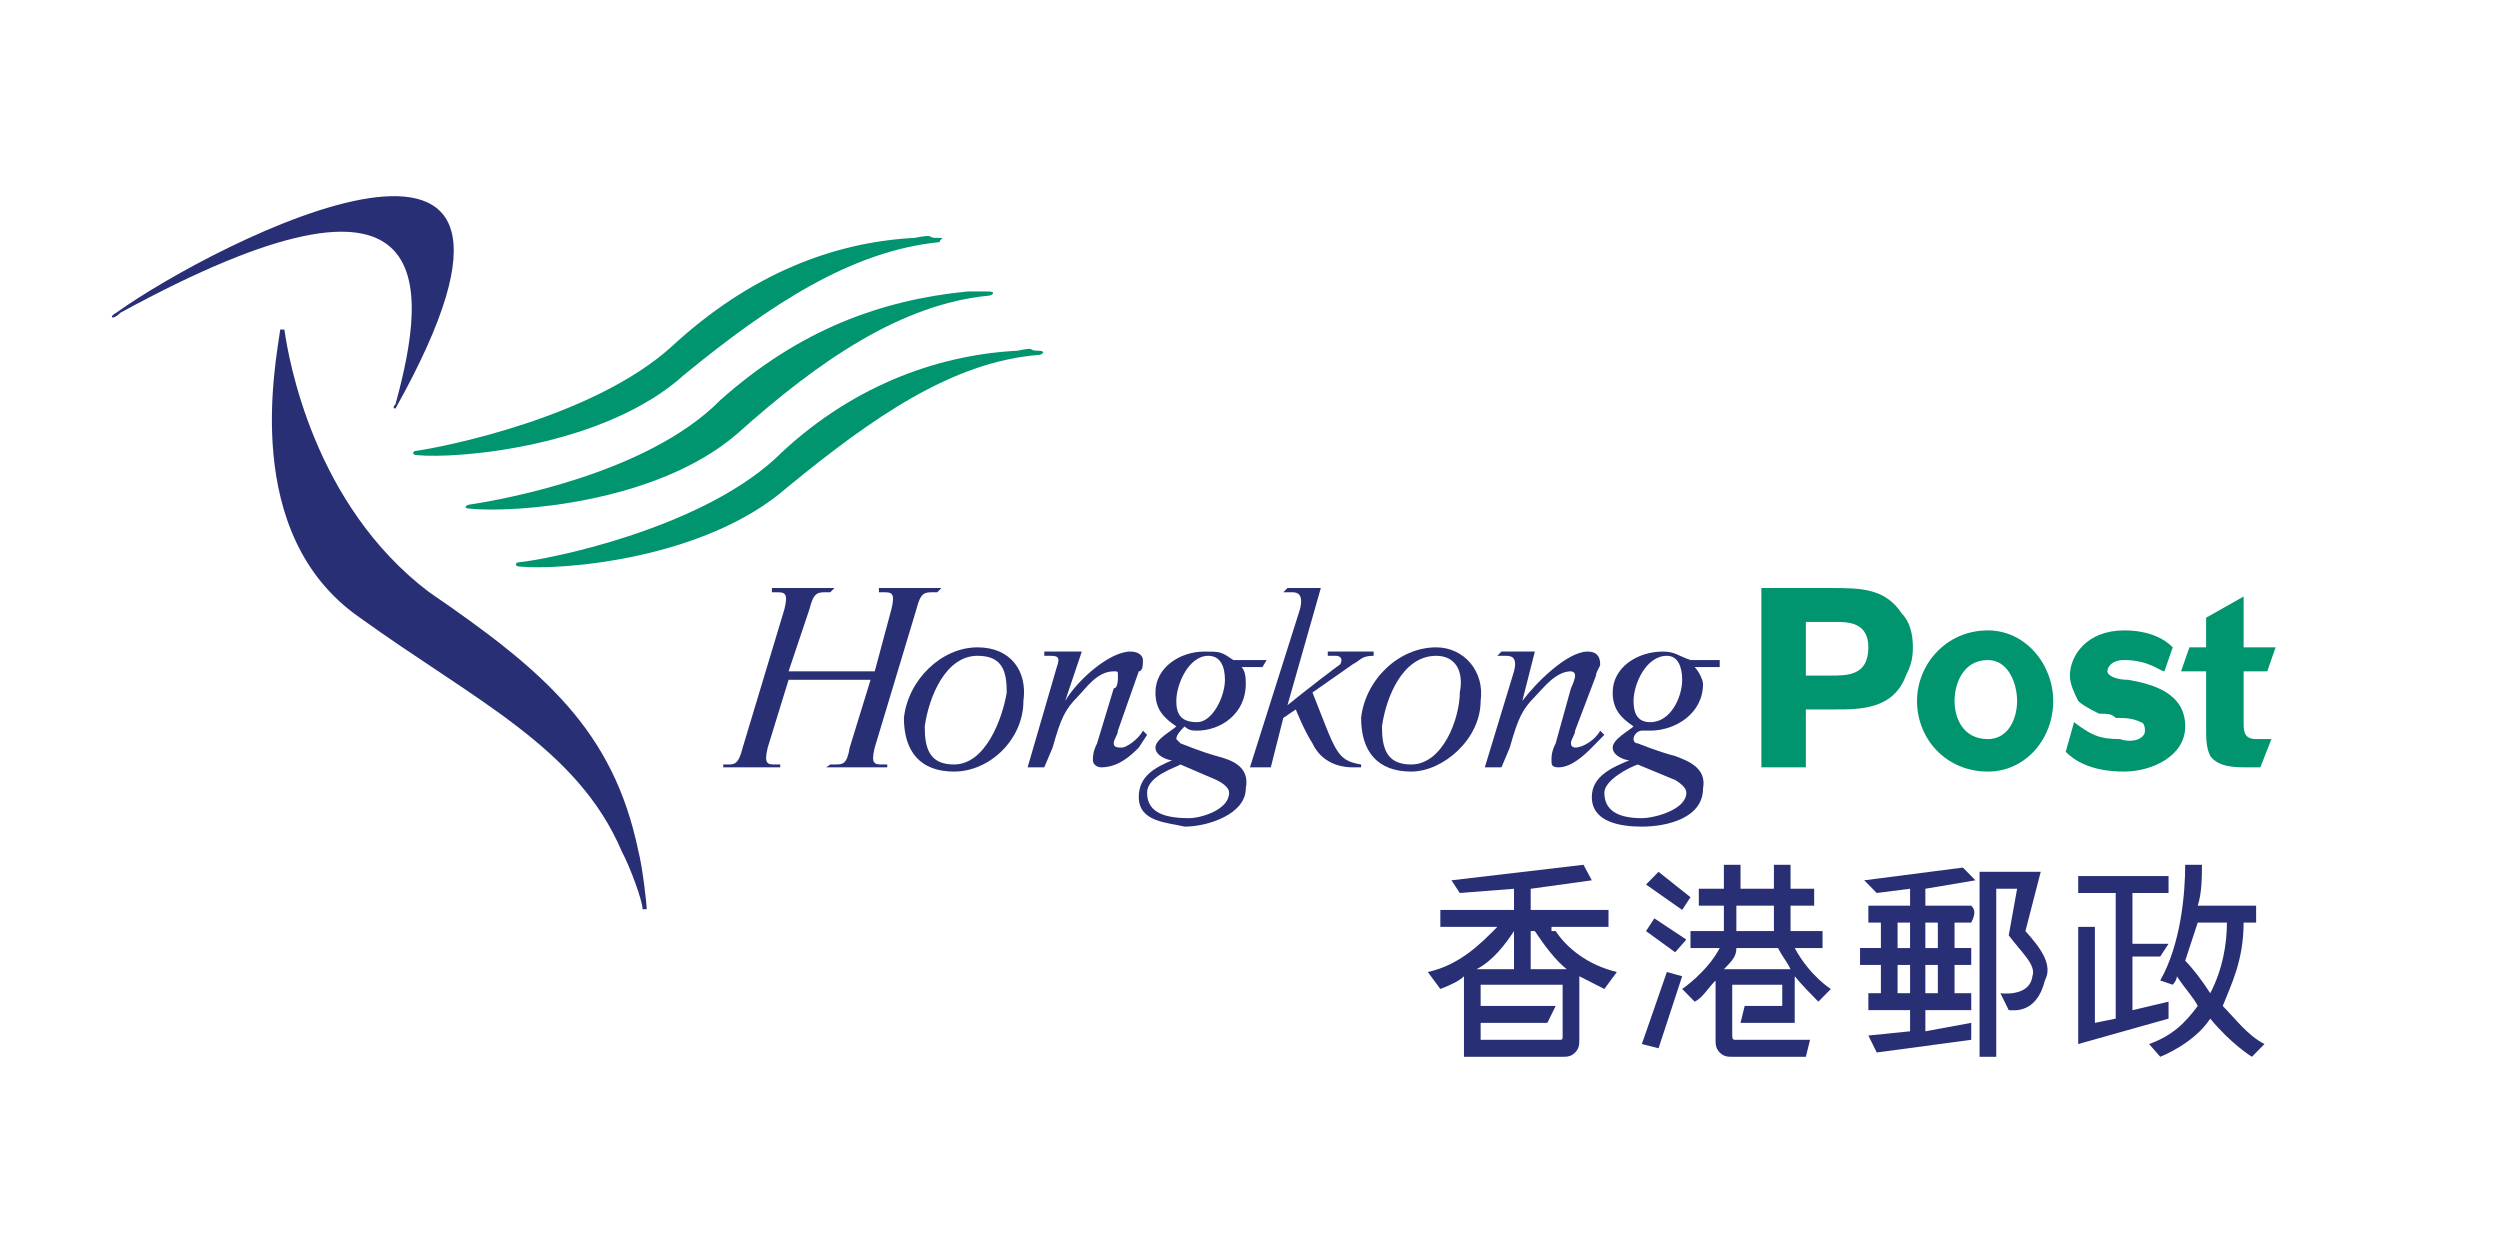 <svg width="241" height="121" viewBox="0 0 241 121" fill="none" xmlns="http://www.w3.org/2000/svg">
<mask id="mask0" mask-type="alpha" maskUnits="userSpaceOnUse" x="0" y="0" width="241" height="121">
<rect x="0.908" y="0.062" width="240" height="120" fill="#C4C4C4"/>
</mask>
<g mask="url(#mask0)">
<path d="M38.123 39.384C57.663 4.442 20.724 23.34 11.22 30.139C10.418 30.545 10.819 30.953 11.623 30.139C42.539 13.279 41.334 27.282 38.123 38.974C37.722 39.384 38.123 39.384 38.123 39.384Z" fill="#282F75"/>
<path d="M59.939 82.075C60.741 83.571 61.945 86.833 61.945 87.648H62.349C62.349 87.24 61.945 83.571 61.545 82.075C59.135 70.382 52.443 64.671 41.334 57.059C30.226 48.63 27.817 34.624 27.415 31.769H27.013C26.612 34.897 23.133 51.485 34.641 59.506C45.751 67.528 55.657 72.014 59.939 82.075Z" fill="#282F75"/>
<path d="M50.035 54.202C49.635 54.202 49.635 54.611 50.035 54.611C54.05 55.018 67.97 53.932 75.867 46.997C84.165 40.198 91.793 34.896 100.093 34.216C100.494 34.216 100.894 33.808 100.093 33.808C98.888 33.808 100.093 33.4 98.084 33.808C90.188 34.216 81.755 37.344 74.662 44.277C67.166 51.075 52.845 53.932 50.035 54.202Z" fill="#00946F"/>
<path d="M45.351 48.63C44.948 48.63 44.547 49.037 45.351 49.037C49.23 49.444 63.151 48.63 71.047 41.832C79.079 34.624 86.974 29.322 95.273 28.505C95.674 28.505 96.075 28.098 95.273 28.098C94.069 28.098 94.871 28.098 93.264 28.098C84.967 28.915 77.07 31.769 69.442 38.568C62.349 45.773 48.026 48.221 45.351 48.63Z" fill="#00946F"/>
<path d="M40.13 43.462C39.729 43.462 39.729 43.869 40.13 43.869C44.147 44.277 58.333 43.053 65.962 36.12C74.261 29.321 82.158 24.155 90.588 23.34C90.588 22.931 91.392 22.931 90.187 22.931C89.383 22.931 90.187 22.524 88.178 22.931C80.282 23.34 72.252 26.468 64.757 33.4C57.263 40.198 42.942 43.053 40.13 43.462Z" fill="#00946F"/>
<path d="M110.582 70.84C110.179 70.433 110.179 70.433 110.179 70.433C109.778 71.247 108.572 72.065 108.171 72.065C107.767 72.065 107.366 72.065 107.366 71.657C107.366 71.247 107.767 70.84 107.767 70.433C109.778 64.716 109.778 64.716 109.778 64.716C110.179 64.716 110.179 64.035 110.179 63.628C110.179 63.22 109.778 62.81 108.974 62.81C106.966 62.81 103.885 65.532 102.679 67.574C104.286 62.81 104.286 62.81 104.286 62.81C100.668 62.81 100.668 62.81 100.668 62.81C100.668 63.22 100.668 63.22 100.668 63.22C101.07 63.22 101.07 63.22 101.07 63.22C101.874 63.22 102.275 63.22 101.874 64.308C99.062 73.972 99.062 73.972 99.062 73.972C100.668 73.972 100.668 73.972 100.668 73.972C101.473 72.065 101.473 72.065 101.473 72.065C102.276 69.207 102.679 68.39 103.885 67.165C104.688 66.349 105.76 64.716 107.368 64.716C107.769 64.716 107.769 64.716 107.769 65.125C107.769 65.533 107.769 66.349 107.368 66.349C105.76 71.657 105.76 71.657 105.76 71.657C105.357 72.474 105.357 72.882 105.357 73.29C105.357 73.697 105.76 73.972 106.162 73.972C107.769 73.972 108.975 72.882 109.779 72.065" fill="#282F75"/>
<path d="M84.324 72.065C88.342 58.728 88.342 58.728 88.342 58.728C88.746 57.095 89.147 57.095 89.952 57.095C90.353 57.095 90.353 57.095 90.353 57.095C90.754 56.685 90.754 56.685 90.754 56.685C84.727 56.685 84.727 56.685 84.727 56.685C84.727 57.095 84.727 57.095 84.727 57.095C85.129 57.095 85.129 57.095 85.129 57.095C85.933 57.095 86.335 57.095 85.933 58.728C84.325 64.716 84.325 64.716 84.325 64.716C76.019 64.716 76.019 64.716 76.019 64.716C78.03 58.728 78.03 58.728 78.03 58.728C78.431 57.095 78.832 57.095 79.637 57.095C80.037 57.095 80.037 57.095 80.037 57.095C80.441 56.685 80.441 56.685 80.441 56.685C74.412 56.685 74.412 56.685 74.412 56.685C74.412 57.095 74.412 57.095 74.412 57.095C74.813 57.095 74.813 57.095 74.813 57.095C75.618 57.095 76.019 57.095 75.618 58.728C71.597 72.065 71.597 72.065 71.597 72.065C71.196 73.697 70.795 73.697 70.125 73.697C69.722 73.697 69.722 73.697 69.722 73.697C69.722 73.972 69.722 73.972 69.722 73.972C75.215 73.972 75.215 73.972 75.215 73.972C75.215 73.697 75.215 73.697 75.215 73.697C74.814 73.697 74.814 73.697 74.814 73.697C74.009 73.697 73.608 73.697 74.009 72.065C76.02 65.533 76.02 65.533 76.02 65.533C83.924 65.533 83.924 65.533 83.924 65.533C81.913 72.065 81.913 72.065 81.913 72.065C81.645 73.697 81.244 73.697 80.442 73.697C80.038 73.697 80.038 73.697 80.038 73.697C79.638 73.972 79.638 73.972 79.638 73.972C85.531 73.972 85.531 73.972 85.531 73.972C85.531 73.697 85.531 73.697 85.531 73.697C85.13 73.697 85.13 73.697 85.13 73.697C84.324 73.697 83.923 73.697 84.324 72.065Z" fill="#282F75"/>
<path d="M97.049 66.758C96.648 69.207 95.041 73.697 91.96 73.697C89.546 73.697 89.145 72.066 89.145 70.025C89.546 67.165 91.155 63.22 94.237 63.22C96.648 63.22 97.049 64.718 97.049 66.758ZM94.237 62.404C90.752 62.404 87.538 65.533 87.137 69.208C87.137 72.475 88.744 74.38 91.96 74.38C95.442 74.38 98.658 71.25 98.658 67.575C99.06 64.718 97.45 62.404 94.237 62.404Z" fill="#282F75"/>
<path d="M126.523 66.757C126.523 66.757 130.005 64.308 130.409 64.035C131.211 63.628 131.211 63.22 132.417 63.22C132.417 62.81 132.417 62.81 132.417 62.81C127.997 62.81 127.997 62.81 127.997 62.81C127.997 63.22 127.997 63.22 127.997 63.22C128.398 63.22 128.8 63.22 128.8 63.22C128.8 63.22 129.604 63.22 129.203 64.035C128.8 64.308 126.122 66.35 124.112 67.982C127.328 56.685 127.328 56.685 127.328 56.685C124.112 56.685 124.112 56.685 124.112 56.685C123.71 57.095 123.711 57.095 123.711 57.095C124.513 57.095 124.513 57.095 124.513 57.095C124.916 57.095 125.719 57.095 125.318 58.728C120.494 73.972 120.494 73.972 120.494 73.972C122.505 73.972 122.505 73.972 122.505 73.972C123.711 69.207 123.711 69.207 123.711 69.207C124.916 68.39 124.916 68.39 124.916 68.39C124.916 68.39 125.719 70.433 126.523 71.658C127.594 73.973 130.005 73.973 130.409 73.973C131.211 73.973 131.211 73.973 131.211 73.973C131.211 73.698 131.211 73.698 131.211 73.698C128.799 73.29 128.799 72.474 126.523 66.757Z" fill="#282F75"/>
<path d="M115.406 69.617C113.797 69.617 113.396 68.799 113.396 67.574C113.396 65.94 114.601 63.22 116.477 63.22C117.683 63.22 118.084 64.308 118.084 65.532C118.084 67.165 116.878 69.617 115.406 69.617ZM113.797 73.697C117.282 75.195 117.282 75.195 117.282 75.195C118.084 75.602 118.487 76.01 118.487 76.421C118.487 78.055 115.807 78.871 114.601 78.871C111.789 78.871 110.583 78.055 110.583 76.421C110.583 74.787 113.396 73.972 113.797 73.697ZM122.105 63.628C119.29 63.628 119.29 63.628 119.29 63.628C118.888 63.628 118.888 63.628 118.888 63.628C117.682 62.812 117.682 62.812 116.075 62.812C113.797 62.812 111.385 64.308 111.385 66.758C111.385 68.39 112.19 69.207 113.396 70.025C112.992 70.433 111.385 71.25 111.385 72.065C111.385 72.883 112.591 73.29 112.992 73.29C111.385 73.972 109.778 74.787 109.778 76.83C109.778 79.28 112.591 79.28 114.198 79.687C116.476 79.687 120.094 78.464 120.094 76.01C120.495 73.972 118.888 73.29 117.281 72.883C115.806 72.475 113.796 71.658 113.796 71.658L113.395 71.25C113.395 70.841 113.796 70.433 114.197 70.025C114.6 70.433 115.002 70.433 115.405 70.433C117.682 70.433 120.094 68.8 120.094 65.941C120.094 65.533 120.094 64.718 119.69 64.308C121.701 64.308 121.701 64.308 121.701 64.308L122.105 63.628Z" fill="#282F75"/>
<path d="M159.083 69.617C157.875 69.617 157.474 68.799 157.474 67.574C157.474 65.94 158.682 63.22 160.688 63.22C161.761 63.22 162.162 64.308 162.162 65.532C162.162 67.165 161.089 69.617 159.083 69.617ZM157.875 73.697C161.49 75.195 161.49 75.195 161.49 75.195C162.162 75.602 162.563 76.01 162.563 76.421C162.563 78.055 159.484 78.871 158.276 78.871C155.864 78.871 154.66 78.055 154.66 76.421C154.661 75.195 157.068 73.972 157.875 73.697ZM165.781 63.628C163.366 63.628 163.366 63.628 163.366 63.628C162.964 63.628 162.964 63.628 162.964 63.628C161.76 63.22 161.49 62.812 160.286 62.812C157.875 62.812 155.463 64.308 155.463 66.758C155.463 68.39 156.266 69.207 157.474 70.025C157.067 70.433 155.463 71.25 155.463 72.065C155.463 72.883 156.667 73.29 157.067 73.29C155.463 73.972 153.452 74.787 153.452 76.83C153.452 79.28 156.265 79.687 158.275 79.687C160.687 79.687 164.171 78.872 164.171 76.01C164.573 73.972 162.563 73.29 161.49 72.883C159.885 72.475 157.874 71.658 157.874 71.658C157.473 71.658 157.473 71.25 157.473 71.25C157.473 70.841 157.874 70.433 158.275 70.433C158.681 70.433 159.082 70.433 159.082 70.433C161.489 70.433 164.171 68.8 164.171 65.941C164.171 65.533 163.766 64.718 163.365 64.308C165.781 64.308 165.781 64.308 165.781 64.308V63.628H165.781Z" fill="#282F75"/>
<path d="M154.658 70.84C154.257 70.433 154.257 70.433 154.257 70.433C153.856 71.248 152.648 72.066 151.84 72.066C151.84 72.066 151.439 72.066 151.439 71.658C151.439 71.248 151.84 70.84 151.84 70.433C153.856 65.125 153.856 65.125 153.856 65.125C153.856 64.716 154.257 64.308 154.257 64.035C154.257 63.22 153.856 62.811 153.049 62.811C151.038 62.811 147.96 65.941 146.751 67.575C147.959 62.811 147.959 62.811 147.959 62.811C144.741 62.811 144.741 62.811 144.741 62.811C144.34 63.221 144.34 63.221 144.34 63.221C145.142 63.221 145.142 63.221 145.142 63.221C145.544 63.221 146.35 63.221 145.949 64.716C143.136 73.973 143.136 73.973 143.136 73.973C144.741 73.973 144.741 73.973 144.741 73.973C145.543 72.066 145.543 72.066 145.543 72.066C146.35 69.208 146.751 68.391 147.959 67.166C148.762 66.35 149.966 64.716 151.439 64.716C151.439 64.716 151.84 64.716 151.84 65.126C151.84 65.533 151.439 66.35 151.439 66.35C149.966 71.658 149.966 71.658 149.966 71.658C149.564 72.475 149.564 72.883 149.564 73.291C149.564 73.698 149.564 73.972 150.235 73.972C151.439 73.972 152.647 72.883 153.45 72.066" fill="#282F75"/>
<path d="M140.725 66.758C140.725 69.207 139.116 73.697 136.034 73.697C133.623 73.697 133.222 72.066 133.222 70.025C133.623 67.165 135.232 63.22 138.446 63.22C140.322 63.22 141.126 64.718 140.725 66.758ZM138.446 62.404C134.829 62.404 131.615 65.533 131.211 69.208C131.211 72.475 132.82 74.38 136.034 74.38C139.116 74.38 142.733 71.25 142.733 67.575C143.136 64.718 141.126 62.404 138.446 62.404Z" fill="#282F75"/>
<path d="M176.495 65.125C174.084 65.125 174.084 65.125 174.084 65.125C174.084 59.953 174.084 59.953 174.084 59.953C176.897 59.953 176.897 59.953 176.897 59.953C178.105 59.953 180.111 59.953 180.111 62.403C180.11 65.125 178.105 65.125 176.495 65.125ZM176.495 56.685C169.797 56.685 169.797 56.685 169.797 56.685C169.797 73.972 169.797 73.972 169.797 73.972C174.084 73.972 174.084 73.972 174.084 73.972C174.084 68.39 174.084 68.39 174.084 68.39C176.897 68.39 176.897 68.39 176.897 68.39C179.309 68.39 182.527 68.39 183.731 65.125C184.132 64.308 184.402 63.628 184.402 62.403C184.402 61.179 184.132 59.953 183.329 59.136C181.719 56.685 179.308 56.685 176.495 56.685Z" fill="#00946F"/>
<path d="M205.165 65.533C203.957 65.533 203.155 65.125 203.155 64.716C203.155 64.308 203.556 63.628 204.764 63.628C207.175 63.628 208.248 64.716 208.649 64.716C209.452 62.404 209.452 62.404 209.452 62.404C208.649 61.586 207.175 60.771 204.764 60.771C201.148 60.771 199.539 63.221 199.539 65.126C199.539 65.942 199.94 66.758 200.342 67.575C200.747 67.983 201.55 68.391 202.352 68.8C203.155 68.8 203.556 68.8 203.957 69.208C204.763 69.208 205.566 69.208 206.373 69.615C206.373 69.615 206.774 69.615 206.774 70.433C206.774 71.248 205.566 71.658 204.363 71.248C202.352 71.248 201.55 70.841 199.94 69.615C199.134 72.475 199.134 72.475 199.134 72.475C199.94 73.291 201.55 74.38 204.764 74.38C207.446 74.38 210.655 72.883 210.655 70.025C210.655 66.758 207.446 65.941 205.165 65.533Z" fill="#00946F"/>
<path d="M216.286 69.615C216.286 64.716 216.286 64.716 216.286 64.716C218.562 64.716 218.562 64.716 218.562 64.716C219.368 62.404 219.368 62.404 219.368 62.404C216.286 62.404 216.286 62.404 216.286 62.404C216.286 57.504 216.286 57.504 216.286 57.504C212.67 59.546 212.67 59.546 212.67 59.546C212.67 62.404 212.67 62.404 212.67 62.404C211.061 62.404 211.061 62.404 211.061 62.404C210.254 64.716 210.254 64.716 210.254 64.716C212.671 64.716 212.671 64.716 212.671 64.716C212.671 70.025 212.671 70.025 212.671 70.025C212.671 71.248 212.671 72.066 213.072 72.883C213.874 73.972 215.479 73.972 216.688 73.972C217.895 73.972 217.895 73.972 217.895 73.972C218.963 71.248 218.963 71.248 218.963 71.248C217.494 71.248 217.494 71.248 217.494 71.248C216.286 71.248 216.286 70.433 216.286 69.615Z" fill="#00946F"/>
<path d="M191.631 71.249C189.224 71.249 188.417 69.207 188.417 67.575C188.417 65.94 189.224 63.628 191.631 63.628C193.642 63.628 194.449 65.941 194.449 67.575C194.449 69.207 193.642 71.249 191.631 71.249ZM191.631 60.77C187.615 60.77 184.802 64.035 184.802 67.575C184.802 71.249 187.615 74.38 191.631 74.38C195.251 74.38 197.929 71.249 197.929 67.575C197.928 64.035 195.251 60.77 191.631 60.77Z" fill="#00946F"/>
<path d="M184.13 91.391C184.13 88.941 184.13 88.941 184.13 88.941C182.927 88.941 182.927 88.941 182.927 88.941C182.927 91.391 182.927 91.391 182.927 91.391H184.13ZM182.927 95.746C184.131 95.746 184.131 95.746 184.131 95.746C184.131 93.021 184.131 93.021 184.131 93.021C182.927 93.021 182.927 93.021 182.927 93.021V95.746ZM186.808 95.746C186.808 93.021 186.808 93.021 186.808 93.021C185.604 93.021 185.604 93.021 185.604 93.021C185.604 95.746 185.604 95.746 185.604 95.746H186.808ZM186.808 91.391C186.808 88.941 186.808 88.941 186.808 88.941C185.604 88.941 185.604 88.941 185.604 88.941C185.604 91.391 185.604 91.391 185.604 91.391H186.808ZM190.829 101.873C190.829 84.042 190.829 84.042 190.829 84.042C196.725 84.042 196.725 84.042 196.725 84.042C195.251 89.757 195.251 89.757 195.251 89.757C196.725 91.391 197.929 93.021 197.127 94.519C196.324 97.788 194.048 97.381 193.642 97.381C192.84 95.746 192.84 95.746 192.84 95.746C192.84 95.746 195.653 96.153 195.923 94.112C196.324 93.022 194.85 91.799 193.642 90.168C194.449 85.677 194.449 85.677 194.449 85.677C192.438 85.677 192.438 85.677 192.438 85.677C192.438 101.873 192.438 101.873 192.438 101.873H190.829V101.873ZM180.917 86.084C179.709 84.861 179.709 84.861 179.709 84.861C189.225 83.634 189.225 83.634 189.225 83.634C190.429 84.861 190.429 84.861 190.429 84.861C185.605 85.676 185.605 85.676 185.605 85.676C185.605 87.306 185.605 87.306 185.605 87.306C190.027 87.306 190.027 87.306 190.027 87.306C190.429 87.714 190.429 88.121 190.027 88.94C188.418 88.94 188.418 88.94 188.418 88.94C188.418 91.39 188.418 91.39 188.418 91.39C190.027 91.39 190.027 91.39 190.027 91.39C190.027 93.02 190.027 93.02 190.027 93.02C188.418 93.02 188.418 93.02 188.418 93.02C188.418 95.745 188.418 95.745 188.418 95.745C190.027 95.745 190.027 95.745 190.027 95.745C190.027 97.379 190.027 97.379 190.027 97.379C185.605 97.379 185.605 97.379 185.605 97.379C185.605 99.417 185.605 99.417 185.605 99.417C190.027 98.601 190.027 98.601 190.027 98.601C190.027 100.237 190.027 100.237 190.027 100.237C180.917 101.459 180.917 101.459 180.917 101.459C180.11 99.824 180.11 99.824 180.11 99.824C184.131 99.417 184.131 99.417 184.131 99.417C184.131 97.379 184.131 97.379 184.131 97.379C180.11 97.379 180.11 97.379 180.11 97.379C180.11 95.745 180.11 95.745 180.11 95.745C181.318 95.745 181.318 95.745 181.318 95.745C181.318 93.02 181.318 93.02 181.318 93.02C179.308 93.02 179.308 93.02 179.308 93.02C179.308 91.39 179.308 91.39 179.308 91.39C181.318 91.39 181.318 91.39 181.318 91.39C181.318 88.94 181.318 88.94 181.318 88.94C180.11 88.94 180.11 88.94 180.11 88.94C180.11 87.306 180.11 87.306 180.11 87.306C184.131 87.306 184.131 87.306 184.131 87.306C184.131 85.676 184.131 85.676 184.131 85.676L180.917 86.084Z" fill="#282F75"/>
<path d="M147.559 93.433C151.039 93.433 151.039 93.433 151.039 93.433C149.967 92.614 148.763 90.984 147.961 89.757H147.559V93.433ZM152.247 94.111C152.247 98.195 152.247 98.195 152.247 98.195C152.247 100.238 152.247 100.238 152.247 100.238C152.247 100.645 152.247 101.053 151.842 101.46C151.44 101.873 151.039 101.873 150.638 101.873C145.95 101.873 145.95 101.873 145.95 101.873C141.126 101.873 141.126 101.873 141.126 101.873C141.126 94.111 141.126 94.111 141.126 94.111C140.725 94.519 139.92 94.927 138.85 95.338C137.642 93.703 137.642 93.703 137.642 93.703C140.725 93.022 142.734 90.984 144.341 89.349C138.85 89.349 138.85 89.349 138.85 89.349C138.85 87.715 138.85 87.715 138.85 87.715C145.95 87.715 145.95 87.715 145.95 87.715C145.95 85.677 145.95 85.677 145.95 85.677C140.726 86.084 140.726 86.084 140.726 86.084C139.92 84.862 139.92 84.862 139.92 84.862C152.649 83.364 152.649 83.364 152.649 83.364C153.451 84.862 153.451 84.862 153.451 84.862C147.559 85.677 147.559 85.677 147.559 85.677C147.559 87.715 147.559 87.715 147.559 87.715C155.06 87.715 155.06 87.715 155.06 87.715C155.06 89.349 155.06 89.349 155.06 89.349C149.565 89.349 149.565 89.349 149.565 89.349C149.565 89.349 149.565 89.349 149.565 89.757C149.967 89.757 149.967 89.757 149.967 89.757C151.039 91.391 153.05 93.022 155.862 93.703C154.659 95.338 154.659 95.338 154.659 95.338C153.857 94.926 153.05 94.519 152.247 94.111ZM150.639 97.38C150.639 94.926 150.639 94.926 150.639 94.926C142.734 94.926 142.734 94.926 142.734 94.926C142.734 96.973 142.734 96.973 142.734 96.973C149.967 96.973 149.967 96.973 149.967 96.973C149.165 98.602 149.165 98.602 149.165 98.602C142.734 98.602 142.734 98.602 142.734 98.602C142.734 100.238 142.734 100.238 142.734 100.238C147.56 100.238 147.56 100.238 147.56 100.238C150.237 100.238 150.237 100.238 150.237 100.238C150.639 100.238 150.639 100.238 150.639 99.825V97.38H150.639ZM145.95 89.757C145.143 90.984 143.94 92.614 142.333 93.433C145.95 93.433 145.95 93.433 145.95 93.433C145.95 89.757 145.95 89.757 145.95 89.757Z" fill="#282F75"/>
<path d="M162.961 86.491L159.882 84.042L158.675 85.269L162.159 87.714L162.961 86.491Z" fill="#282F75"/>
<path d="M162.56 90.576L159.481 88.529L158.675 89.757L161.487 91.799L162.56 90.576Z" fill="#282F75"/>
<path d="M158.275 100.646L159.884 101.053L162.161 94.111L160.686 93.704L158.275 100.646Z" fill="#282F75"/>
<path d="M166.182 93.434C166.984 92.614 167.386 92.207 167.386 91.391C171.406 91.391 171.406 91.391 171.406 91.391C171.807 92.207 172.209 92.614 172.61 93.434H166.182ZM167.386 87.307C171.005 87.307 171.005 87.307 171.005 87.307C171.005 89.757 171.005 89.757 171.005 89.757C167.386 89.757 167.386 89.757 167.386 89.757V87.307ZM168.188 96.974C167.786 98.603 167.786 98.603 167.786 98.603C173.011 98.603 173.011 98.603 173.011 98.603C173.011 94.111 173.011 94.111 173.011 94.111C173.683 94.927 174.485 95.746 175.288 96.561C176.496 95.338 176.496 95.338 176.496 95.338C176.496 95.338 174.485 94.111 173.011 91.391C175.693 91.391 175.693 91.391 175.693 91.391C175.693 89.757 175.693 89.757 175.693 89.757C172.61 89.757 172.61 89.757 172.61 89.757C172.61 87.307 172.61 87.307 172.61 87.307C174.886 87.307 174.886 87.307 174.886 87.307C174.886 85.677 174.886 85.677 174.886 85.677C172.61 85.677 172.61 85.677 172.61 85.677C172.61 83.364 172.61 83.364 172.61 83.364C171.006 83.364 171.006 83.364 171.006 83.364C171.006 85.677 171.006 85.677 171.006 85.677C167.787 85.677 167.787 85.677 167.787 85.677C167.787 83.364 167.787 83.364 167.787 83.364C166.182 83.364 166.182 83.364 166.182 83.364C166.182 85.677 166.182 85.677 166.182 85.677C163.766 85.677 163.766 85.677 163.766 85.677C163.766 87.307 163.766 87.307 163.766 87.307C166.182 87.307 166.182 87.307 166.182 87.307C166.182 89.757 166.182 89.757 166.182 89.757C162.964 89.757 162.964 89.757 162.964 89.757C162.964 91.391 162.964 91.391 162.964 91.391C165.781 91.391 165.781 91.391 165.781 91.391C164.574 93.703 162.162 95.338 162.162 95.338C163.366 96.561 163.366 96.561 163.366 96.561C164.172 96.153 164.574 95.338 165.381 94.519C165.381 100.238 165.381 100.238 165.381 100.238C165.381 100.646 165.381 101.053 165.782 101.461C166.183 101.873 166.584 101.873 166.986 101.873C174.085 101.873 174.085 101.873 174.085 101.873C174.487 100.238 174.487 100.238 174.487 100.238C167.387 100.238 167.387 100.238 167.387 100.238C166.986 100.238 166.986 100.238 166.986 99.419C166.986 94.927 166.986 94.927 166.986 94.927C171.809 94.927 171.809 94.927 171.809 94.927C171.809 96.974 171.809 96.974 171.809 96.974H168.188V96.974Z" fill="#282F75"/>
<path d="M216.284 88.941C216.284 92.614 215.076 94.927 214.273 96.974C215.477 98.196 216.685 99.826 218.294 100.646C217.085 101.873 217.085 101.873 217.085 101.873C217.085 101.873 215.076 100.646 213.07 98.196C211.46 100.646 208.246 101.873 208.246 101.873C207.173 100.646 207.173 100.646 207.173 100.646C209.45 99.826 210.653 98.603 211.862 96.974C211.46 96.153 210.654 95.338 209.851 94.111C209.851 94.519 209.45 94.927 209.45 94.927C208.246 94.519 208.246 94.519 208.246 94.519C210.252 90.984 210.653 86.084 210.653 83.364C212.267 83.364 212.267 83.364 212.267 83.364C212.267 84.449 212.267 86.084 211.861 87.307C217.491 87.307 217.491 87.307 217.491 87.307C217.491 88.941 217.491 88.941 217.491 88.941L216.284 88.941ZM210.653 92.614C211.46 93.434 212.267 94.52 213.069 95.746C214.273 93.434 214.674 90.984 214.674 88.941C211.861 88.941 211.861 88.941 211.861 88.941C211.46 90.168 211.059 91.391 210.653 92.614ZM205.568 97.381C209.048 96.561 209.048 96.561 209.048 96.561C209.048 98.196 209.048 98.196 209.048 98.196C200.339 100.646 200.339 100.646 200.339 100.646C200.339 89.349 200.339 89.349 200.339 89.349C201.948 89.349 201.948 89.349 201.948 89.349C201.948 98.603 201.948 98.603 201.948 98.603C203.955 98.196 203.955 98.196 203.955 98.196C203.955 86.085 203.955 86.085 203.955 86.085C200.339 86.085 200.339 86.085 200.339 86.085C200.339 84.45 200.339 84.45 200.339 84.45C209.048 84.45 209.048 84.45 209.048 84.45C209.048 86.085 209.048 86.085 209.048 86.085C205.568 86.085 205.568 86.085 205.568 86.085C205.568 90.984 205.568 90.984 205.568 90.984C209.048 90.984 209.048 90.984 209.048 90.984C208.245 92.207 208.245 92.207 208.245 92.207C205.568 92.207 205.568 92.207 205.568 92.207V97.381H205.568Z" fill="#282F75"/>
</g>
</svg>
